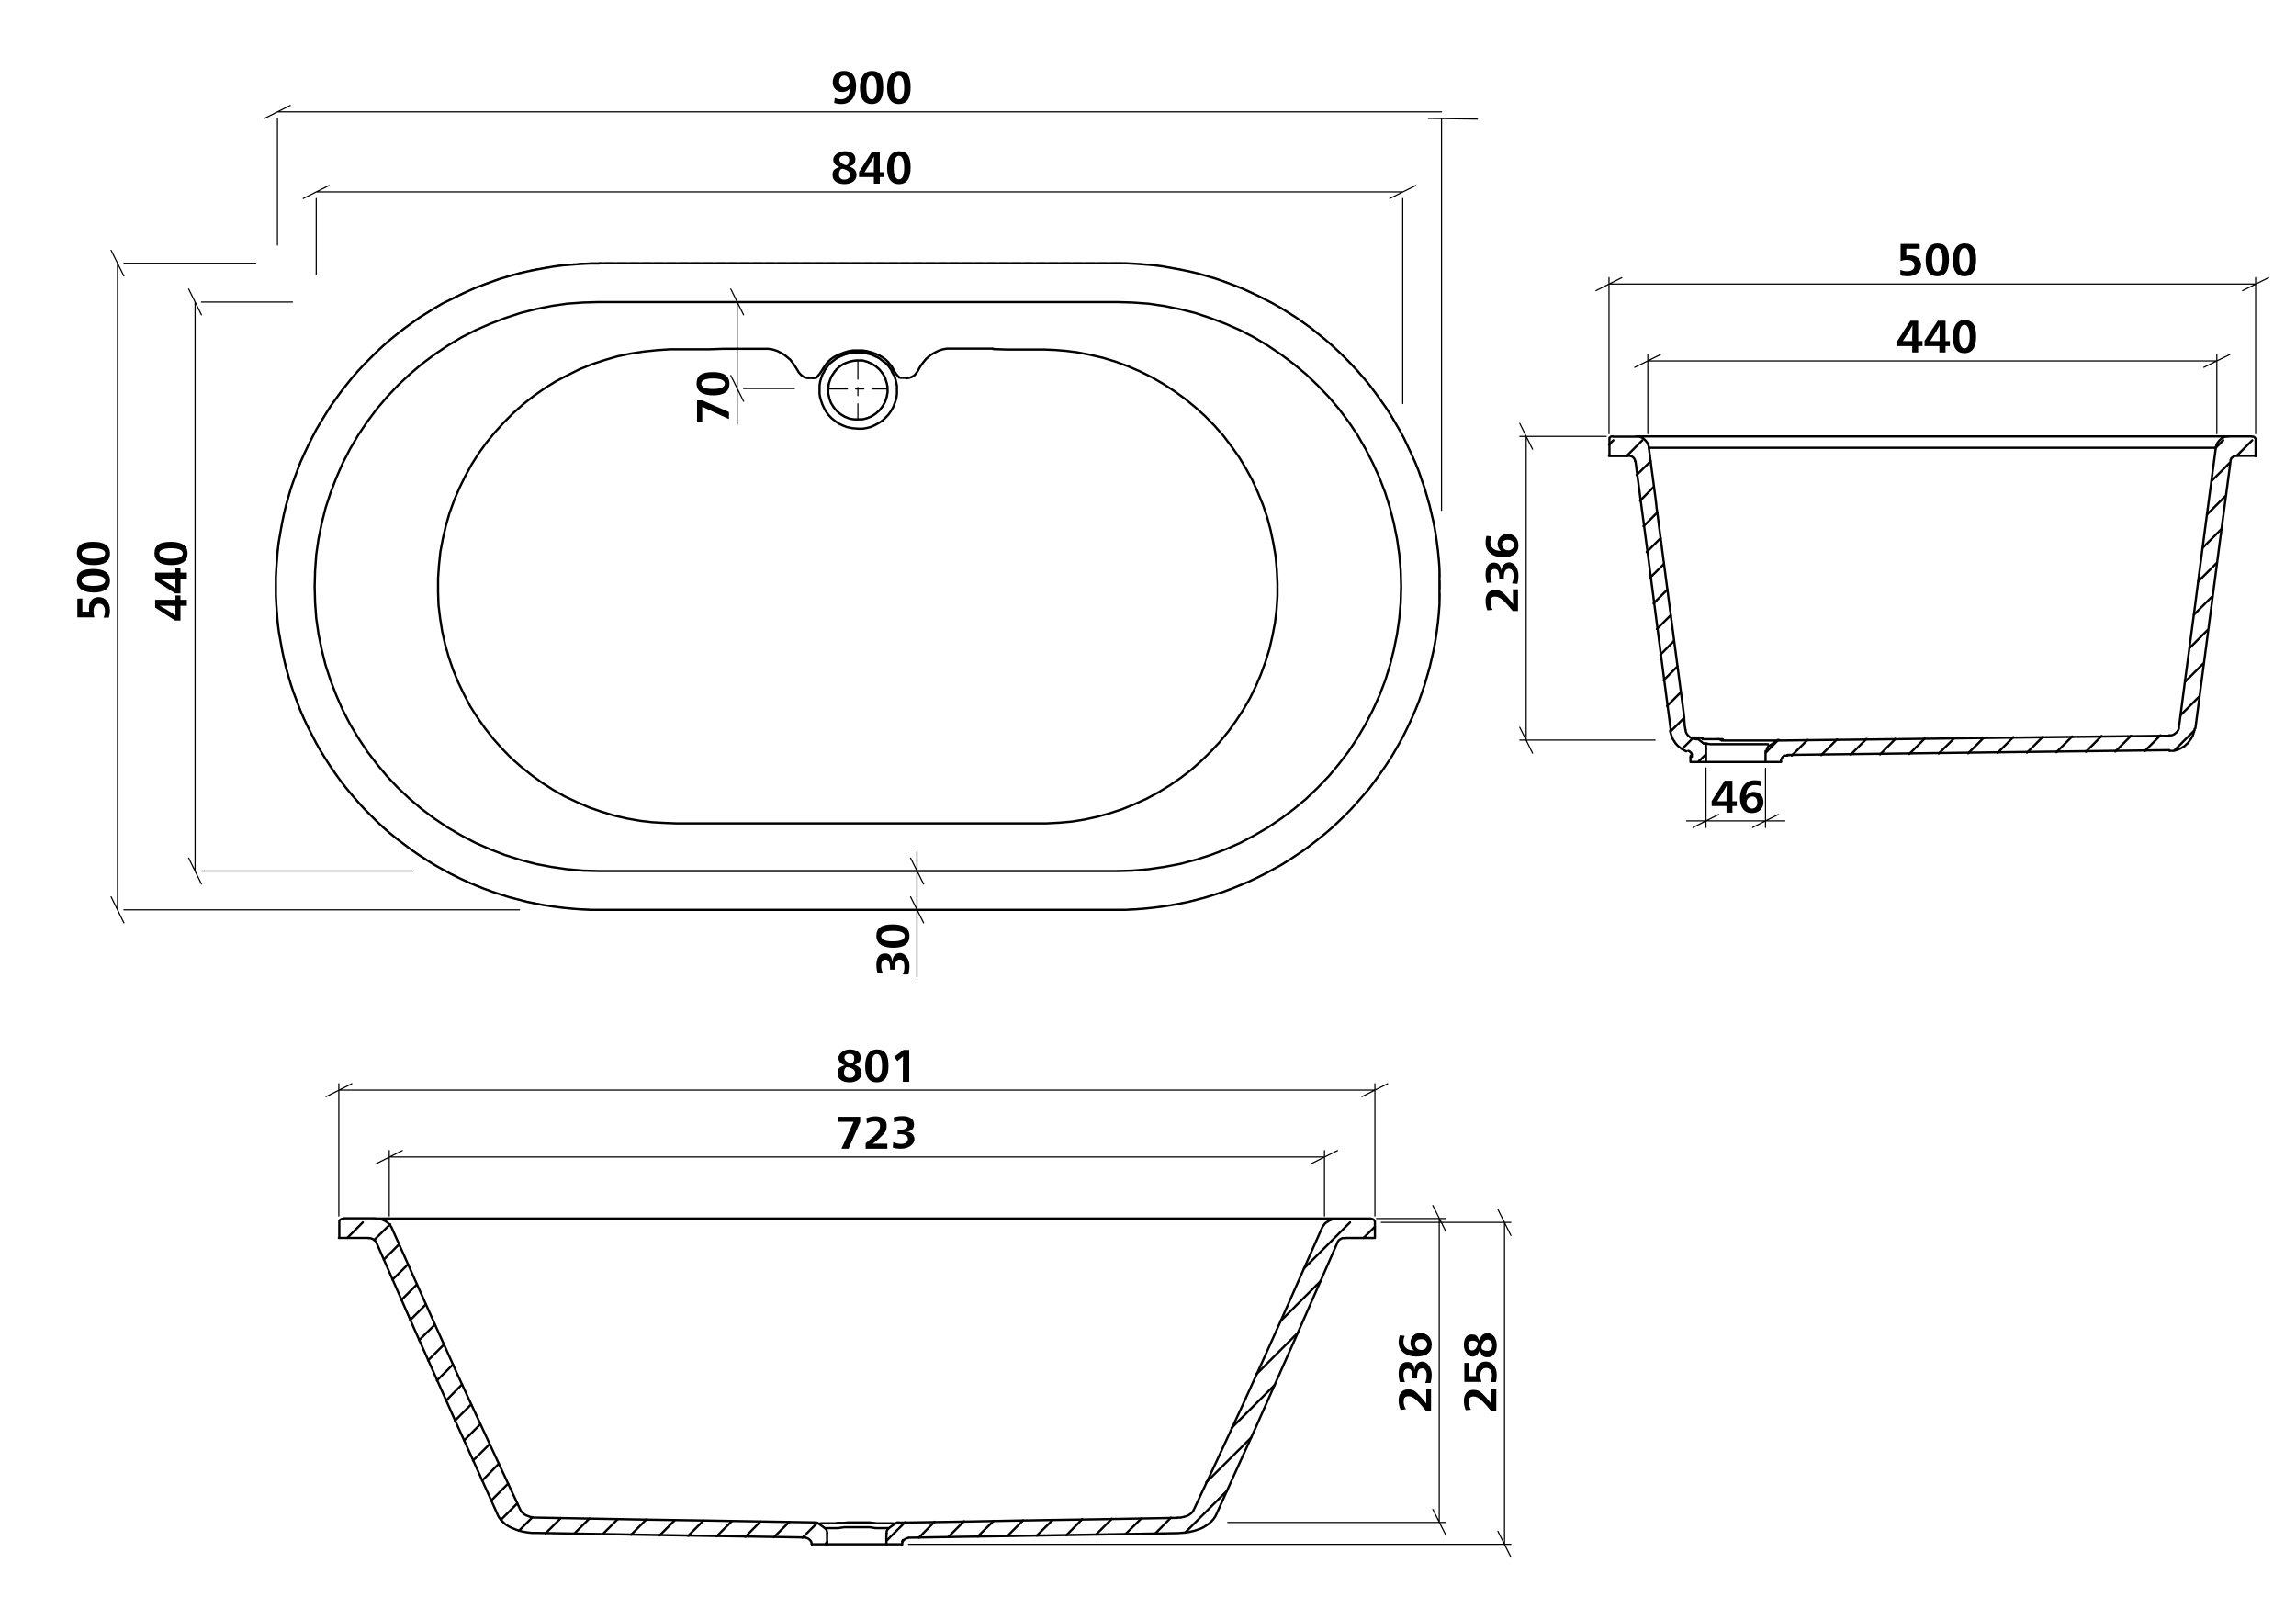 <svg enable-background="new 0 0 1006.3 704.9" viewBox="0 0 1006.3 704.9" xmlns="http://www.w3.org/2000/svg"><path d="m365.9 42.9c.8.4 1.8.6 2.7.6 2.6 0 3.8-1.8 3.9-4.7-.8 1-2 1.5-3.3 1.5-2.2.1-4.1-1.6-4.2-3.8 0-.2 0-.3 0-.5-.1-2.6 1.9-4.8 4.5-4.9h.6c3.4 0 5.1 2.4 5.1 6.8s-2.3 7.7-6.4 7.7c-1.1 0-2.2-.2-3.2-.5zm6.4-7c0-1.6-.9-2.8-2.3-2.8s-2.2 1.3-2.2 2.7.8 2.5 2.2 2.5c1.3 0 2.3-1 2.3-2.3z"/><path d="m387.1 38.3c0 4.5-1.4 7.3-5 7.3s-5.2-2.7-5.2-7.1 1.7-7.4 5.3-7.4 4.9 2.4 4.9 7.2zm-7.4-.1c0 3.6.9 5.3 2.4 5.3s2.2-1.7 2.2-5.1-.8-5.2-2.3-5.2-2.3 1.7-2.3 5z"/><path d="m399.1 38.3c0 4.5-1.5 7.3-5.1 7.3s-5.2-2.7-5.2-7.1 1.7-7.4 5.3-7.4 5 2.4 5 7.2zm-7.4-.1c0 3.6.8 5.3 2.3 5.3s2.3-1.7 2.3-5.1-.9-5.2-2.3-5.2-2.3 1.7-2.3 5z"/><path d="m375.4 76.7c0 2.5-2.3 4-5.3 4s-5.2-1.4-5.2-3.9 1-2.8 3-3.6c-2-.8-2.7-1.8-2.7-3.3s2-3.6 5-3.6 4.7 1.2 4.7 3.4-.8 2.5-2.6 3.3c2.2.8 3.1 1.9 3.1 3.7zm-7.7-.1c0 1.2.9 2.1 2.1 2.1h.3c1.4 0 2.5-.8 2.5-2s-.9-2-2.7-2.6-2.2 1.3-2.2 2.5zm4.5-6.6c0-1.2-.9-1.8-2.1-1.8s-2.2.6-2.2 1.7.9 1.8 2.4 2.4 1.9-1.3 1.9-2.3z"/><path d="m385.6 75.5h1.9v2.1h-1.9v2.9h-2.6v-2.9h-6.5v-2.2l5.7-8.9h3.4zm-2.6-2.4c0-1.2 0-3 .1-4.5l-2 3.4-2.2 3.5h4.1z"/><path d="m399.1 73.4c0 4.6-1.5 7.3-5.1 7.3s-5.2-2.7-5.2-7.1 1.7-7.3 5.3-7.3 5 2.4 5 7.1zm-7.4 0c0 3.5.8 5.2 2.3 5.2s2.3-1.7 2.3-5.1-.9-5.2-2.3-5.2-2.3 1.7-2.3 5.1z"/><path d="m76.9 262.9v-1.9h2.2v1.9h2.8v2.6h-2.8v6.5h-2.3l-8.8-5.7v-3.4zm-2.3 2.6h-4.6l3.5 2 3.4 2.2v-4.1z"/><path d="m76.9 251v-1.9h2.2v1.9h2.8v2.6h-2.8v6.5h-2.3l-8.8-5.7v-3.4zm-2.3 2.6h-4.6l3.5 2 3.4 2.2v-4.1z"/><path d="m74.9 237.5c4.5 0 7.3 1.5 7.3 5.1s-2.7 5.1-7.1 5.1-7.4-1.6-7.4-5.2 2.4-5 7.2-5zm-.1 7.4c3.5 0 5.3-.8 5.3-2.3s-1.8-2.3-5.1-2.3-5.2.8-5.2 2.3 1.7 2.3 5 2.3z"/><path d="m36.1 262.3v5.8h3c-.1-.5-.1-1.1-.1-1.6 0-2.9 1.6-4.8 4.3-4.8s4.9 2.2 4.9 5.8c0 1.1-.2 2.2-.5 3.2h-2.3c.4-.9.6-1.9.6-2.9 0-1.9-.9-3.2-2.5-3.2s-2.5 1.2-2.5 3.3c0 .9.1 1.8.4 2.7h-7.5v-8.2z"/><path d="m40.9 249.4c4.5 0 7.3 1.5 7.3 5.1s-2.7 5.2-7.1 5.2-7.4-1.7-7.4-5.3 2.4-5 7.2-5zm-.1 7.4c3.5 0 5.3-.8 5.3-2.3s-1.8-2.3-5.1-2.3-5.2.9-5.2 2.3 1.7 2.3 5 2.3z"/><path d="m40.9 237.5c4.5 0 7.3 1.5 7.3 5.1s-2.7 5.1-7.1 5.1-7.4-1.6-7.4-5.2 2.4-5 7.2-5zm-.1 7.4c3.5 0 5.3-.8 5.3-2.3s-1.8-2.3-5.1-2.3-5.2.8-5.2 2.3 1.7 2.3 5 2.3z"/><path d="m307.8 175.5 11.7 5.1v3.1l-11.7-5.4v6.8h-2.3v-9.6z"/><path d="m312.5 163.1c4.5 0 7.2 1.5 7.2 5.1s-2.7 5.1-7.1 5.1-7.3-1.6-7.3-5.2 2.4-5 7.2-5zm-.1 7.4c3.5 0 5.3-.8 5.3-2.3s-1.8-2.3-5.2-2.3-5.1.8-5.1 2.3 1.7 2.3 5 2.3z"/><path d="m392.2 425h-2.1v-.7c0-2.3-.6-3.7-2-3.7s-1.9 1.1-1.9 2.7c0 1.1.3 2.2.7 3.2l-2.2.2c-.4-1.2-.6-2.5-.6-3.8 0-3.1 1.4-5 3.7-5s2.9 1.3 3.2 3.3h.1c.2-2.1 1.5-3.5 3.4-3.5s4.1 2.4 4.1 5.8c0 1.2-.2 2.4-.5 3.6h-2.4c.5-1.1.7-2.2.7-3.4 0-1.8-.6-3.1-2.1-3.1s-2.1 1.4-2.1 3.8z"/><path d="m391.3 405.2c4.5 0 7.3 1.5 7.3 5.1s-2.7 5.1-7.1 5.1-7.4-1.6-7.4-5.2 2.4-5 7.2-5zm-.1 7.4c3.6 0 5.3-.8 5.3-2.3s-1.7-2.3-5.1-2.3-5.2.8-5.2 2.3 1.7 2.3 5 2.3z"/><path d="m840.7 149.5h1.9v2.2h-1.9v2.8h-2.6v-2.8h-6.5v-2.3l5.7-8.8h3.4zm-2.6-2.3c0-1.2.1-3 .1-4.6-.5 1-1.5 2.7-2 3.5l-2.2 3.4h4.1z"/><path d="m852.7 149.5h1.9v2.2h-1.9v2.8h-2.7v-2.8h-6.5v-2.3l5.8-8.8h3.4zm-2.6-2.3v-4.6c-.5 1-1.5 2.7-2 3.5l-2.1 3.4h4.1z"/><path d="m866.1 147.5c0 4.5-1.5 7.3-5.1 7.3s-5.1-2.7-5.1-7.1 1.6-7.4 5.2-7.4 5 2.4 5 7.2zm-7.4-.1c0 3.5.8 5.3 2.3 5.3s2.3-1.8 2.3-5.1-.8-5.2-2.3-5.2-2.3 1.7-2.3 5z"/><path d="m841.4 109h-5.9v3.1c.5-.2 1.1-.2 1.6-.2 2.9 0 4.9 1.7 4.9 4.4s-2.3 4.8-5.8 4.8c-1.1 0-2.2-.1-3.3-.4v-2.4c.9.4 1.9.6 2.9.6 2 0 3.3-.8 3.3-2.5s-1.3-2.5-3.4-2.5c-.9 0-1.8.2-2.7.5v-7.5h8.3z"/><path d="m854.2 113.8c0 4.6-1.5 7.3-5.1 7.3s-5.1-2.7-5.1-7.1 1.6-7.3 5.2-7.3 5 2.4 5 7.1zm-7.4 0c0 3.5.8 5.2 2.3 5.2s2.3-1.7 2.3-5.1-.8-5.2-2.3-5.2-2.3 1.7-2.3 5.1z"/><path d="m866.1 113.8c0 4.6-1.5 7.3-5.1 7.3s-5.1-2.7-5.1-7.1 1.6-7.3 5.2-7.3 5 2.4 5 7.1zm-7.4 0c0 3.5.8 5.2 2.3 5.2s2.3-1.7 2.3-5.1-.8-5.2-2.3-5.2-2.3 1.7-2.3 5.1z"/><path d="m651.9 267.5c-.5-1.3-.8-2.7-.8-4.1 0-2.6 1.3-4.8 4-4.8s3.4.8 5.8 3.4c.8.9 1.6 1.8 2.2 2.8h.1c-.1-1.3-.1-2.9-.1-4.2v-2.3h2.2v9.5h-2.3c-3.7-4.5-5.6-6.3-7.6-6.3s-2.1 1.1-2.1 2.5c0 1.2.3 2.3.9 3.3z"/><path d="m659.2 253.8h-2.1v-.7c0-2.4-.6-3.7-2-3.7s-1.9 1.1-1.9 2.7c0 1.1.2 2.2.7 3.2l-2.2.2c-.4-1.2-.6-2.5-.6-3.8 0-3.2 1.4-5.1 3.6-5.1s3 1.4 3.3 3.4c.3-2.1 1.6-3.5 3.5-3.5s4 2.3 4 5.7c0 1.3-.1 2.5-.5 3.7l-2.3-.2c.5-1 .7-2.2.7-3.3 0-1.8-.6-3.1-2.1-3.1s-2.2 1.4-2.2 3.8c0 .2 0 .5.1.7z"/><path d="m653.7 235.1c-.3.8-.5 1.7-.5 2.6 0 2.3 1.7 3.7 4.6 3.8-1.8-1.6-1.9-4.3-.3-6.1.8-.9 2-1.4 3.2-1.4 2.8 0 4.8 1.9 4.8 5.1s-2.3 5.2-6.7 5.2-7.7-2.4-7.7-6.4c0-1 .1-2 .4-3zm7.1 6.1c1.4.2 2.6-.8 2.8-2.2v-.1c0-1.5-1.2-2.3-2.7-2.3s-2.6.6-2.6 2.2c.1 1.3 1.2 2.4 2.5 2.4z"/><path d="m759.3 351.2h1.9v2.1h-1.9v2.9h-2.6v-2.9h-6.5v-2.2l5.7-8.9h3.4zm-2.6-2.4c0-1.2.1-3 .1-4.5-.5 1-1.5 2.6-2 3.4l-2.2 3.5h4.1z"/><path d="m771.7 344.6c-.8-.4-1.7-.5-2.6-.5-2.3 0-3.7 1.6-3.8 4.6h.1c.7-1 1.9-1.6 3.2-1.6 2.7 0 4.3 1.8 4.3 4.5s-1.9 4.8-5.1 4.8-5.2-2.4-5.2-6.7 2.4-7.7 6.4-7.7c1 0 2 .1 3 .4zm-6.2 7.1c-.1 1.4.9 2.6 2.3 2.7h.1c1.3 0 2.3-1 2.3-2.3 0-.1 0-.2 0-.3 0-1.5-.6-2.7-2.2-2.7-1.4.1-2.5 1.2-2.5 2.6z"/><path d="m377 491.8-5.1 11.7h-3.1l5.3-11.8h-6.7v-2.2h9.6z"/><path d="m379.7 490.1c1.3-.5 2.7-.8 4.1-.8 2.6 0 4.8 1.3 4.8 4s-.8 3.3-3.4 5.8c-.9.8-1.8 1.6-2.8 2.2h6.5v2.2h-9.5v-2.4c4.5-3.6 6.3-5.5 6.3-7.5s-1.1-2.1-2.5-2.1c-1.1 0-2.2.3-3.2.9z"/><path d="m393.4 497.3v-2.1h.7c2.4 0 3.7-.6 3.7-2s-1.1-1.9-2.7-1.9c-1.1 0-2.2.2-3.2.7l-.2-2.2c1.2-.4 2.5-.6 3.8-.6 3.2 0 5.1 1.3 5.1 3.6s-1.3 3-3.3 3.2c2.1.2 3.5 1.5 3.5 3.4s-2.4 4.1-5.8 4.1c-1.3 0-2.5-.1-3.7-.5l.2-2.4c1.1.5 2.2.8 3.4.8 1.7 0 3-.7 3-2.2s-1.4-2.1-3.8-2.1z"/><path d="m377.6 470.4c0 2.5-2.3 4-5.3 4s-5.2-1.4-5.2-3.9 1-2.8 3.1-3.6c-2.1-.8-2.7-1.8-2.7-3.3s2-3.6 4.9-3.6 4.8 1.2 4.8 3.4-.8 2.5-2.6 3.3c2.1.8 3 1.9 3 3.7zm-7.7 0c0 1.3 1 2 2.5 2s2.4-.7 2.4-2-.8-2-2.7-2.6-2.2 1.4-2.2 2.6zm4.5-6.7c0-1.2-.8-1.8-2.1-1.8s-2.2.6-2.2 1.7 1 1.9 2.5 2.4 1.8-1.3 1.8-2.3z"/><path d="m389.4 467.2c0 4.5-1.5 7.2-5.1 7.2s-5.1-2.7-5.1-7.1 1.6-7.3 5.2-7.3 5 2.4 5 7.2zm-7.4-.1c0 3.5.8 5.3 2.3 5.3s2.3-1.8 2.3-5.2-.8-5.2-2.3-5.2-2.3 1.7-2.3 5.1z"/><path d="m398.5 474.2h-2.8v-7.3c0-1.2 0-3.1.1-3.8h-.1l-1.7 1.4-.7.6-1.4-1.9 4.1-3h2.5z"/><path d="m613.9 618c-.6-1.3-.9-2.7-.9-4.2 0-2.6 1.3-4.8 4.1-4.8s3.3.9 5.7 3.4c.8.9 1.6 1.8 2.3 2.8v-6.5h2.1v9.6h-2.3c-3.6-4.5-5.5-6.3-7.5-6.3s-2.2 1.1-2.2 2.5c0 1.1.4 2.3 1 3.2z"/><path d="m621.1 604.2h-2.1c0-.2.1-.4.1-.6 0-2.4-.7-3.7-2-3.7s-2 1-2 2.6c0 1.1.3 2.3.7 3.3h-2.2c-.4-1.2-.6-2.5-.6-3.8 0-3.1 1.4-5 3.7-5s3 1.3 3.2 3.3h.1c.2-2.1 1.5-3.5 3.4-3.5s4.1 2.4 4.1 5.8c0 1.2-.2 2.4-.5 3.6h-2.4c.5-1.1.7-2.2.7-3.4 0-1.7-.6-3-2.1-3s-2.1 1.3-2.1 3.7z"/><path d="m615.7 585.5c-.4.8-.6 1.7-.6 2.6 0 2.4 1.7 3.8 4.6 3.8-1-.8-1.5-2-1.5-3.3-.1-2.3 1.6-4.2 3.9-4.3h.6c2.7 0 4.8 2.1 4.8 4.8v.3c0 3.5-2.4 5.2-6.8 5.2s-7.7-2.4-7.7-6.3c0-1 .2-2 .5-3zm7.1 6.2c1.4.1 2.6-.9 2.7-2.3v-.1c0-1.3-1-2.3-2.3-2.3-.1 0-.2 0-.3 0-1.5 0-2.7.6-2.7 2.2.1 1.4 1.2 2.5 2.6 2.5z"/><path d="m642.4 618.1c-.5-1.3-.8-2.7-.8-4.1 0-2.6 1.3-4.8 4-4.8s3.4.8 5.8 3.4c.8.9 1.6 1.8 2.2 2.8h.1c-.1-1.3-.1-2.9-.1-4.2v-2.3h2.2v9.5h-2.3c-3.7-4.5-5.6-6.3-7.6-6.3s-2.1 1.1-2.1 2.5c0 1.2.3 2.3.9 3.3z"/><path d="m643.9 597.4v5.8h3.1c-.1-.5-.2-1-.2-1.5 0-2.9 1.7-4.9 4.4-4.9s4.8 2.3 4.8 5.8c0 1.1-.1 2.2-.4 3.2h-2.4c.5-.9.7-2 .7-3 0-1.9-.9-3.2-2.5-3.2s-2.6 1.2-2.6 3.3c0 1 .2 1.9.5 2.8h-7.5v-8.3z"/><path d="m652 584.4c2.5 0 4 2.3 4 5.3s-1.4 5.2-3.9 5.2-2.8-1-3.6-3c-.8 2-1.8 2.7-3.3 2.7s-3.6-2-3.6-5 1.2-4.7 3.4-4.7 2.5.8 3.3 2.6c.8-2.2 1.9-3.1 3.7-3.1zm-6.7 3.2c-1.2 0-1.8.9-1.8 2.1s.6 2.2 1.7 2.2 1.9-.9 2.4-2.4-1.3-1.9-2.3-1.9zm6.7 4.5c1.3 0 2-1 2-2.4s-.7-2.5-2-2.5-2 .9-2.6 2.7 1.4 2.2 2.6 2.2z"/><g fill="none" stroke="#000" stroke-linecap="round" stroke-linejoin="round"><path d="m376 157.8v26.1" stroke-dasharray="86.4 3.6 3.6 3.6" stroke-dashoffset="78" stroke-width=".51"/><path d="m779.4 357-11.3 5.7m-26.1 0 11.3-5.7m20.5 2.8h8.5m-34.6 0h26.1m-26.1 0h-8.5m34.6-23v25.9m-26.1-26.1v26.1m-138.6-275.7 11.4-5.7m-476.3 0-11.3 5.7m5.7-2.9h476.2m0 92.8v-89.9m-476.2 33.5v-33.5m487.5-35.1 21.4.3m-520.3-6-11.3 5.7m5.7-2.9h510.2m0 174.7v-171.8m-510.2 55.5v-55.5" stroke-width=".51"/><path d="m399.1 376.1 5.7 11.4m0 17-5.7-11.4m2.8-11.3v-8.5m0 25.5v-17m0 17v29.5m-76-290.3-5.6-11.3m0 37.9 5.6 11.3m-2.8-5.6v-37.9m0 37.9v15.8m25.1-15.8h-22.3" stroke-width=".51"/><path d="m48.7 393.1 5.6 11.4m0-283.5-5.6-11.3m2.8 5.7v283.4m176.2 0h-173.4m57.8-283.4h-57.8m28.4 260.7 5.6 11.4m0-249.5-5.6-11.3m2.8 5.7v249.4m95.4 0h-92.6m39.9-249.4h-39.9" stroke-width=".51"/><path d="m363 170.5h26" stroke-dasharray="86.4 3.6 3.6 3.6" stroke-dashoffset="78" stroke-width=".51"/><path d="m388.5 672.1v4.8m-26-4.8v4.8" stroke-width=".99"/><path d="m362.6 675.8-1 1.1m-3.4-9.4-6.5 6.5m-5.8-6.9-6.7 6.7m-5.9-6.9-6.6 6.7m-5.9-6.9-6.7 6.7m-5.8-6.9-6.7 6.7m-5.8-6.9-6.7 6.7m-5.8-7-6.7 6.7m-5.8-6.9-6.7 6.7m-5.8-6.9-6.7 6.7m-5.8-6.9-6.7 6.7m-5.7-7.1-5.9 5.9m-.8-11.9-7.2 7.2m3.2-15.9-7.4 7.4m3.3-16.1-7.3 7.4m3.3-16-7.3 7.2m3.2-15.9-7.1 7.1m3.1-15.8-7.1 7.1m3.1-15.9-7 7.1m3-15.8-7 7m3.1-15.8-7 7m3-15.7-6.9 6.8m2.9-15.6-6.8 6.8m2.9-15.6-6.8 6.8m2.9-15.6-6.8 6.7m2.9-15.5-6.7 6.7m2.8-15.5-7 6.9m-5-7.7-6.8 6.8m385.6 110.8-18.4 18.4m29-41.7-19.7 19.6m-15.5 15.5-6.9 7m52.4-65.2-18.9 18.9m-39.5 39.6-7 6.9m75.6-88.3-18.3 18.3m-63.3 63.3-6.9 6.9m122.2-134.9-5 4.9m-18.7 18.8-17.7 17.7m-86.9 86.8-6.9 7m124.3-137.1-20.2 20.2m-110.1 110.2-7 6.9m-6-6.7-6.9 6.9m-6-6.7-7 6.9m-6-6.7-6.9 6.9m-6-6.7-6.9 7m-6-6.8-8.2 8.2m-32.7 1.5h39.5m566.4-356.7-8.6 8.6m10.6-23.3-7.9 7.9m-8.9 8.9-6.9 6.9m25.6-38.3-7.9 7.9m-23.7 23.7-6.9 6.9m40.4-53.2-7.9 7.9m-38.5 38.5-6.9 6.9m55.2-67.9-7.9 7.9m-53.3 53.3-6.9 6.9m70.1-82.8-7.9 7.9m-68.2 68.2-6.9 6.9m84.9-97.7-7.9 7.9m-83 83-6.9 6.9m99.7-112.4-7.9 7.9m-97.8 97.8-6.9 6.9m124.5-137.2-6.8 6.8m-3.1 3.1-7.9 7.9m-112.7 112.7-6.9 6.8m124.7-137.3-3.2 3.2m-127.5 127.4-6.9 6.9m-6-6.7-6.8 6.9m-6-6.8-6.9 6.9m-6-6.7-6.9 6.9m-6-6.7-6.9 6.9m-6-6.8-5.5 5.6m-26.1.6-3.5 3.4m-1.8-10.9-5.2 5.2m1-13.7-6.1 6.1m4.6-17.3-6.1 6.1m4.6-17.4-6.1 6.1m4.6-17.3-6 6.1m4.5-17.3-6 6m4.6-17.3-6.1 6.1m4.6-17.3-6.1 6m4.6-17.3-6.1 6.1m4.6-17.3-6 6m4.5-17.3-6 6.1m4.6-17.3-6.1 6m2.5-15.2-6.8 6.8m-5.9-6.8-1.9 1.9m68.6 134.3v4.8m-26.1-6v6m-6.8-2.1v2.1m39.7 0h-39.7" stroke-width=".99"/><path d="m596.9 480.7 11.3-5.7m-454 0-11.3 5.7m5.6-2.9h454.1m0 55.2v-58m-454.1 58v-58m426.3 35 11.4-5.7m-409.9 0-11.3 5.7m5.6-2.9h409.9m0 25.9v-28.7m-409.9 28.7v-28.7m812.3-376.9 11.4-5.7m-283.5 0-11.3 5.7m5.7-2.9h283.4m0 65.6v-68.4m-283.4 68.4v-68.4m260.7 39.3 11.4-5.6m-249.5 0-11.3 5.6m5.7-2.8h249.4m0 31.9v-34.7m-249.4 34.7v-34.7" stroke-width=".51"/><path d="m662.2 541.5-5.7-11.4m0 141.1 5.7 11.3m-2.8-5.6v-141.1m-54 0h56.8m-264 141.1h264m-28.5-137.1-5.7-11.4m0 133.2 5.7 11.3m-2.9-5.6v-133.2m-27.5 0h30.4m-95.6 133.2h95.6m38-470.4-5.6-11.3m0 133.2 5.6 11.3m-2.8-5.7v-133.1m35.1 0h-37.9m59.3 133.1h-59.3" stroke-width=".51"/><path d="m391.8 164.5-.2-.3-.3-.6-.4-.6v-.3m-27.3-3.3-.4.5-.8 1.1-.7.9-.4.8m4.9-5.3-1.3 1-1.3 1m22.3-2-1-.6-1.7-.8-1.7-.7-1.8-.4-1.8-.3h-3.9l-1.9.3-1.8.5-2.6 1.1-1.6.9m22.3 2-1.3-1-1.3-1m5 5.3v-.2l-1-1.5-.7-.9-.6-.7m-28.2 5.1-.4 1.3-.4 1.3-.3 1.8v3.7l.2 1.4.4 1.4.6 1.8.8 1.7.9 1.6 1.2 1.6 1.3 1.3 1.5 1.2 1.6 1.1 1.7.8 1.8.7 2.5.5 2.5.2h1.9l1.8-.3 1.9-.5 1.7-.8 1.7-.9 1.6-1.1 1.4-1.3 1.3-1.4 1.1-1.6.9-1.6.7-1.8.6-1.8.3-1.9v-3.9l-.5-2.3-.7-2.2m5.5 1.1h-1.4m0 0h-1.2l-.8-.3m-38.1.4h-1.1m0 0h-1l-.9-.2-.8-.4-.8-.6-.7-.7-.6-.7-.2-.4m0 0-.8-1.3-.8-1.3-.9-1.2-.9-1.2m0 0-1.2-1-1.2-1-1.6-1-1.8-.9-1.9-.6-1.9-.3h-1.8m0 0h-18.4m85.6 9.8-.6.8-.6.8-.8.6-.8.4-.9.3-1 .2h-.3m8.4-8.1-1 1.2-.9 1.2-.8 1.3-.7 1.3m14.8-9.9h-1.9l-1.8.3-1.9.6-1.8.9-1.7 1-1.2 1-1.1 1m29.7-4.8h-18.3m-100.4.1-5.7.2h-17.2l-5.8.4-5.8.6-5.8.9-5.7 1.2-5.5 1.6-5.5 1.8-5.5 2.2-5.2 2.6-5.2 2.7-5 3.1-4.7 3.3-4.6 3.6-4.4 3.9-4.1 4.1-4 4.4-3.7 4.5-3.4 4.7-3.1 4.9-2.8 5.1-2.6 5.3-2.3 5.4-2 5.5-1.6 5.6-1.3 5.6-1.1 5.8-.6 5.8-.4 5.8v5.9l.2 5.8.7 5.8.9 5.7 1.3 5.8 1.6 5.6 1.9 5.5 2.2 5.4 2.5 5.2 2.7 5.2 3.1 4.9 3.4 4.8 3.6 4.6 3.8 4.3 4.1 4.2 4.4 3.9 4.5 3.6 4.7 3.4 5 3.2 5 2.8 5.3 2.5 5.3 2.3 5.5 1.9 5.6 1.7 5.7 1.3 5.7 1 5.3.6 5.2.3 5.3.2h162.2l5.6-.3 5.6-.5 5.5-.9 5.5-1.2 5.4-1.5 5.5-1.8 5.4-2.2 5.3-2.4 5.2-2.8 4.9-3 4.8-3.3 4.6-3.5 4.4-3.9 4.2-4.1 4-4.3 3.7-4.5 3.4-4.7 3.2-4.9 2.9-5 2.6-5.3 2.3-5.4 2-5.5 1.7-5.5 1.3-5.7 1.1-5.7.7-5.8.4-5.9v-5.8l-.3-5.8-.5-5.8-1-5.8-1.2-5.7-1.5-5.7-1.9-5.5-2.2-5.4-2.4-5.3-2.8-5.1-3-5-3.4-4.8-3.5-4.6-3.9-4.4-4-4.1-4.3-3.9-4.5-3.7-4.7-3.4-4.9-3.2-5-2.9-5.2-2.6-5.4-2.3-5.4-2-5.6-1.7-5.6-1.3-5.7-1.1-4.8-.6-4.8-.4-4.8-.2h-16.4l-5.9-.2m-74.1 10-.2.3-.4.6-.3.6v.3m31.5-2.3 1.1 1.6 1.2 1.4m-36.1 0h-.1l-.9.2h-1m2-.4 1.2-1.4 1.1-1.6m0 0 .5-.9.7-1 .8-1.1.5-.6m0 0 1.3-1.2 1.4-1m0 0 1.7-.9 2.8-1.1 2-.6 2-.3h4l1.9.3 2 .5 1.9.7 1.8.8 1 .6m0 0 1.4 1 1.3 1.2m0 0 .6.8.8.9 1.1 1.9m-3.7 3.7-.2-.4-.2-.5-.3-.5m-22.7 0-.3.5-.2.5-.2.4m23.4-1.4-.5-.8-.7-.9-.7-.9m-18.9 0-.7.8-.6.9-.6.9m-.7 1.4-.7 2-.3 2.2v2.2l.5 2.2.7 2 1.2 1.9 1.4 1.7 1.7 1.4 1.8 1.1 2.1.8 1.8.3h3.8l2-.5 2-.8 1.8-1.2 1.6-1.4 1.4-1.8 1.1-1.9.7-2.1.4-2.1v-2.3l-.4-1.9-.6-1.9m-2.6-4-1.5-1.3-1.7-1.1-2-.9-2.1-.6h-2.1l-2.2.2-2 .5-2 .8-1.7 1.1-1.6 1.4m-103.9-46.5h-4l-4 .2-3.9.3-4 .3-3.9.5-4 .7-3.9.7-3.9.8-3.8.9-3.9 1.1-3.8 1.1-3.7 1.3-3.8 1.4-3.7 1.4-3.6 1.6-3.6 1.7-3.6 1.8-3.5 1.7-3.4 2-3.4 2.1-3.4 2.1-3.2 2.3-3.2 2.3-3.2 2.5-3.1 2.5-3 2.6-2.9 2.7-2.8 2.8-2.8 2.8-2.7 2.9-2.6 3-2.5 3.1-2.5 3.2-2.3 3.2-2.3 3.2-2.1 3.4-2.1 3.4-2 3.4-1.8 3.5-1.8 3.6-1.7 3.6-1.6 3.6-1.4 3.7-1.4 3.8-1.3 3.7-1.1 3.8-1.1 3.9-.9 3.8-.8 3.9-.7 3.9-.7 4-.5 3.9-.3 4-.3 3.9-.2 4v8l.2 3.9.3 4 .3 4 .5 3.9.7 3.9.7 3.9.8 3.9.9 3.9 1.1 3.8 1.1 3.8 1.3 3.8 1.4 3.7 1.4 3.7 1.6 3.7 1.7 3.6 1.8 3.5 1.8 3.5 2 3.5 2.1 3.4 2.1 3.3 2.3 3.3 2.3 3.2 2.5 3.2 2.5 3 2.6 3 2.7 3 2.8 2.8 2.8 2.8 2.9 2.7 3 2.6 3.1 2.5 3.2 2.4 3.2 2.4 3.2 2.2 3.4 2.2 3.4 2.1 3.4 1.9 3.5 1.9 3.6 1.8 3.6 1.7 3.6 1.5 3.7 1.5 3.8 1.4 3.7 1.2 3.8 1.2 3.9 1 3.8 1 3.9.8 3.9.7 4 .6 3.9.5 4 .4 3.9.3 4 .2h4m0 0h226.8m0 0h3.9l4-.2 4-.3 3.9-.4 4-.5 3.9-.6 3.9-.7 3.9-.8 3.9-1 3.8-1 3.8-1.2 3.8-1.2 3.7-1.4 3.7-1.5 3.6-1.5 3.6-1.7 3.6-1.8 3.5-1.9 3.5-1.9 3.4-2.1 3.3-2.2 3.3-2.2 3.2-2.4 3.1-2.4 3.1-2.5 3-2.6 2.9-2.7 2.9-2.8 2.7-2.8 2.7-3 2.6-3 2.6-3 2.4-3.2 2.3-3.2 2.3-3.3 2.2-3.3 2-3.4 2-3.5 1.9-3.5 1.7-3.5 1.7-3.6 1.6-3.7 1.5-3.7 1.3-3.7 1.3-3.8 1.1-3.8 1.1-3.8.9-3.9.9-3.9.7-3.9.6-3.9.5-3.9.4-4 .3-4v-15.9l-.3-3.9-.4-4-.5-3.9-.6-4-.7-3.9-.9-3.9-.9-3.8-1.1-3.9-1.1-3.8-1.3-3.7-1.3-3.8-1.5-3.7-1.6-3.6-1.7-3.6-1.7-3.6-1.9-3.5-2-3.4-2-3.4-2.2-3.4-2.3-3.2-2.3-3.2-2.4-3.2-2.6-3.1-2.6-3-2.7-2.9-2.7-2.8-2.9-2.8-2.9-2.7-3-2.6-3.1-2.5-3.1-2.5-3.2-2.3-3.3-2.3-3.3-2.1-3.4-2.1-3.5-2-3.5-1.8-3.6-1.8-3.6-1.7-3.6-1.6-3.7-1.4-3.7-1.4-3.8-1.3-3.8-1.1-3.8-1.1-3.9-.9-3.9-.8-3.9-.7-3.9-.7-4-.5-3.9-.3-4-.3-4-.2h-3.9m0 0h-226.8m0 17-7 .2-7 .5-6.9 1-6.9 1.4-6.7 1.7-6.7 2.2-6.5 2.5-6.4 2.8-6.3 3.2-6 3.6-5.8 3.9-5.6 4.2-5.3 4.5-5.1 4.8-4.8 5.1-4.5 5.3-4.2 5.6-3.9 5.8-3.6 6.1-3.2 6.2-2.8 6.4-2.5 6.5-2.2 6.7-1.7 6.7-1.4 6.9-1 6.9-.5 7-.2 7 .2 7 .5 6.9 1 7 1.4 6.8 1.7 6.8 2.2 6.7 2.5 6.5 2.8 6.4 3.2 6.2 3.6 6 3.9 5.9 4.2 5.5 4.5 5.4 4.8 5.1 5.1 4.8 5.3 4.5 5.6 4.2 5.8 3.9 6 3.5 6.3 3.3 6.4 2.8 6.5 2.5 6.7 2.1 6.7 1.8 6.9 1.3 6.9 1 7 .6 7 .2m226.8-249.4h-226.8m226.8 249.4 6.9-.2 7-.6 6.9-1 6.9-1.3 6.8-1.8 6.6-2.1 6.6-2.5 6.4-2.8 6.2-3.3 6-3.5 5.8-3.9 5.6-4.2 5.4-4.5 5-4.8 4.9-5.1 4.5-5.4 4.2-5.5 3.9-5.9 3.5-6 3.2-6.2 2.9-6.4 2.5-6.5 2.1-6.7 1.7-6.8 1.4-6.8 1-7 .6-6.9.2-7-.2-7-.6-7-1-6.9-1.4-6.9-1.7-6.7-2.1-6.7-2.5-6.5-2.9-6.4-3.2-6.2-3.5-6.1-3.9-5.8-4.2-5.6-4.5-5.3-4.9-5.1-5-4.8-5.4-4.5-5.6-4.2-5.8-3.9-6-3.6-6.2-3.2-6.4-2.8-6.6-2.5-6.6-2.2-6.8-1.7-6.9-1.4-6.9-1-7-.5-6.9-.2m-226.8 249.4h226.8" stroke-width=".99"/><path d="m489.4 398.8 4-.1 3.9-.2 4-.2 3.9-.4 4-.5 3.9-.6 3.9-.8 3.9-.8 3.9-.9 3.8-1.1 3.8-1.1 3.8-1.3 3.7-1.4 3.7-1.4 3.7-1.6 3.6-1.7 3.5-1.8 3.5-1.8 3.5-2 3.4-2.1 3.3-2.1 3.3-2.3 3.2-2.3 3.1-2.5 3.1-2.5 3-2.6 2.9-2.7 2.9-2.8 2.8-2.8 2.7-2.9 2.6-3 2.5-3.1 2.4-3.1 2.4-3.3 2.2-3.2 2.2-3.4 2.1-3.4 1.9-3.4 1.9-3.5 1.8-3.6 1.6-3.6 1.6-3.6 1.5-3.7 1.4-3.8 1.2-3.7 1.2-3.8 1-3.9 1-3.8.8-3.9.7-3.9.6-4 .5-3.9.4-4 .3-3.9.2-4v-4-4l-.2-3.9-.3-4-.4-3.9-.5-4-.6-3.9-.7-3.9-.8-3.9-1-3.9-1-3.8-1.2-3.8-1.2-3.8-1.4-3.7-1.5-3.7-1.6-3.7-1.6-3.6-1.8-3.5-1.9-3.5-1.9-3.5-2.1-3.4-2.2-3.3-2.2-3.3-2.4-3.2-2.4-3.1-2.5-3.1-2.6-3-2.7-2.9-2.8-2.9-2.9-2.8-2.9-2.7-3-2.6-3.1-2.5-3.1-2.4-3.2-2.4-3.3-2.2-3.3-2.2-3.4-2.1-3.5-1.9-3.5-1.9-3.5-1.8-3.6-1.6-3.7-1.6-3.7-1.5-3.7-1.4-3.8-1.2-3.8-1.2-3.8-1-3.9-1-3.9-.8-3.9-.7-3.9-.6-4-.5-3.9-.4-4-.3-3.9-.2h-4" stroke-dasharray="3.6 1.8" stroke-width=".51"/><path d="m489.4 115.3h-226.8" stroke-dasharray="3.6 1.8" stroke-dashoffset="1" stroke-width=".51"/><path d="m262.6 398.8h226.8" stroke-dasharray="3.6 1.8" stroke-dashoffset="1" stroke-width=".51"/><path d="m262.6 115.3h-4l-3.9.2-4 .3-4 .4-3.9.5-3.9.6-3.9.7-3.9.8-3.9 1-3.8 1-3.8 1.2-3.8 1.2-3.7 1.4-3.7 1.5-3.7 1.6-3.6 1.6-3.5 1.8-3.6 1.9-3.4 1.9-3.4 2.1-3.3 2.2-3.3 2.2-3.2 2.4-3.2 2.4-3 2.5-3 2.6-3 2.7-2.8 2.8-2.8 2.9-2.7 2.9-2.6 3-2.5 3.1-2.4 3.1-2.4 3.2-2.2 3.3-2.2 3.3-2.1 3.4-1.9 3.5-1.9 3.5-1.8 3.5-1.7 3.6-1.5 3.7-1.5 3.7-1.4 3.7-1.2 3.8-1.2 3.8-1 3.8-1 3.9-.8 3.9-.7 3.9-.6 3.9-.5 4-.4 3.9-.3 4-.2 3.9v4 4l.2 4 .3 3.9.4 4 .5 3.9.6 4 .7 3.9.8 3.9 1 3.8 1 3.9 1.2 3.8 1.2 3.7 1.4 3.8 1.5 3.7 1.5 3.6 1.7 3.6 1.8 3.6 1.9 3.5 1.9 3.4 2.1 3.4 2.2 3.4 2.2 3.2 2.4 3.3 2.4 3.1 2.5 3.1 2.6 3 2.7 2.9 2.8 2.8 2.8 2.8 3 2.7 3 2.6 3 2.5 3.2 2.5 3.2 2.3 3.3 2.3 3.3 2.1 3.4 2.1 3.4 2 3.6 1.8 3.5 1.8 3.6 1.7 3.7 1.6 3.7 1.4 3.7 1.4 3.8 1.3 3.8 1.1 3.8 1.1 3.9.9 3.9.8 3.9.8 3.9.6 3.9.5 4 .4 4 .2 3.9.2 4 .1" stroke-dasharray="3.6 1.8" stroke-width=".51"/><path d="m376 183.9-1.9-.1-1.8-.4-1.7-.7-1.5-.8-1.4-.9-1.1-1.1-1.3-1.5-.9-1.7-.8-1.7-.4-1.8-.2-1.9v-1.9l.4-1.8.6-1.8.8-1.7 1.1-1.6 1.1-1.1 1.3-1.1 1.6-1 1.9-.8 2.1-.5 2.1-.2 2.1.2 2.1.5 1.8.8 1.7 1 1.2 1.1 1.1 1.1 1.1 1.6.9 1.7.6 1.8.4 1.8v1.9l-.2 1.9-.4 1.8-.8 1.7-1 1.7-1.2 1.5-1.4 1.3-1.7 1-1.9.9-2.2.6z" stroke-dasharray="3.6 1.8" stroke-dashoffset="1" stroke-width=".51"/><path d="m746.7 325.8h1.2l.5.2 1.2.2h1.4m0 0h2.8m0 0h1.5m0 0h19.6m-28.7-2.2h2.2m0 0h3.6m0 0h3m-9.4-.5h.6m-3-.2h1.8l.6.2m241.3-132.2h-10.1m3.3 8.5h8.5m-37.8 129.3h2l1-.3.9-.3.9-.4.9-.5.9-.5.7-.7.8-.7.6-.8.6-.8.5-.8.5-1 .3-.9.3-1 .2-1m26.7-119.4v-7m0 0v-.7l-.2-.3-.2-.2-.2-.2-.3-.2h-.7m-269.9 0h-10.2m-1.7 8.5h8.5m33 126-1-.8-1.4-1.1m0 0h-1.1m-1.1-.3 1.1.3m-4.4-4.1v.6l.2.6.3.6.4.5.5.5.6.5.6.3.6.2m-3.3-3.8-.3-1.7-.4-5.2-.6-4.6-1.2-9-.6-4.6-.6-4.5-1.2-9.1-.6-4.6-.6-4.5-1.2-9.1-1.2-9.1-1.2-9.1-1.2-9.1-.6-4.5-.6-4.8-.6-4.2m-19.1-30.9h-.7l-.3.2-.2.2-.3.2v1m0 0v6.8m26.6 120.5.2 1 .3 1 .3.9.4.9.6.9.5.8.7.8.7.7.8.6.8.6.9.5.9.4m8.6-1.3v-1.5l-.2-.2-.2-.2-.2-.3m28.2 1.1-.3.3-.3.4-.3.4v1.2m3.9-4.2-1 .7-1.8 1.2m4.4-2.5h-.9l-.7.4m-36.8 6.9v-1.2l-.2-.4-.3-.3-.3-.3-.3-.2-.4-.2m44.3 1.9h-.5l-.5.2h-1.3l-.4.3-.3.4-.3.3-.2.5-.2.4v.6m2.8-2.8 167.4-2.1m4.3-10.8 3-22.9 3.3-24.7 5-38.3 4.8-36.2m-248.6 0 3 22.6.4 3.4m224.7 100.4h1.2l.7-.3.5-.3.5-.4.5-.4.4-.6.3-.5.2-.6v-.7m-200.5 6.1h24.7m0 0 51.5-.6 53.3-.7 66.6-.8m-195.6 1.9h-.4m-37.6-133.1h259.8m-254.2 4.9v-.7l-.3-.6-.2-.6-.4-.6-.4-.5-.5-.5-.5-.4-.6-.4-.6-.3-.7-.2h-1.4m254.2 4.9h-248.6m254.2-4.9h-1.3l-.7.2-.6.3-.6.4-.5.4-.5.5-.4.5-.4.6-.3.6-.2.6v.7m-254.7 6v-.5l-.2-.4-.3-.5-.3-.3-.4-.3-.5-.2-.5-.2h-.5m266.4 0h-.5l-.5.2-.5.2-.4.3-.4.3-.2.5-.2.4v.5m-15.4 117 5.3-40.3 5.2-39.8 4.9-36.9m-260.8 0 5.2 39.1 5.2 39.9 5.1 39m22.9 4.1h-1.1l-.4-.2-.4-.2h-.1m-12.2 7.3v.8" stroke-width=".99"/><path d="m392.5 667.8h-1.2m0-.1h-.9m-.1 0h-2.3m0 0h-2.6m0 0h-1l-1.7-.2-1.7-.2h-9.3l-1.8.2h-2.7l-1.5.2m0 0h-2.6m0 0h-2.3m0 0h-1m0 .1h-1.2m2.8 2h1m0 0h.8m0 0h2m0 0h2.2l1.3-.2 1.4-.2h11l1.4.2 1.2.2h2.2m0 0h2m0 0h.8m0 0h1m210.7-135.7h-13.7m-53.7 129.9 8.5-18.8 8.6-18.9 18.4-41.4 17.7-40.3m3.5-2h12.9m-86.3 129.4 2.5-.2 2.4-.3 2.5-.6 2.3-.8 1.3-.6 1.3-.8 1.2-.8 1.1-1 1-1.1.8-1.2.3-.6m-134.9 10 30-.5 30-.5 58.2-1m86.3-129.4v-6.8m0 0v-.4l-.2-.4-.3-.4-.6-.3-.7-.2h-.3m-206.4 133.2h-.9l-.7.4m0 0-1.4 1-1.4 1m0 0-.7.7-.4.8v.8m-224.1-138h-13.8m14.2 10.5 16.5 37.6 18.5 41.5 9.1 20.1 9.1 20.2m-69.6-121.3h12.9m56.7 121.4.6 1.1.8 1 .8.9 1.2 1.1 1.4.9 1.4.7 2.2.9 2.4.7 2.4.4 1.7.2h1.8m0 0 58.2 1 30 .5 30 .5m9.6-1.9-.2-.9-.4-.9-.6-.5m0 0-1.4-1-1.4-1m0 0-.8-.4h-.8m-206.3-133.2h-.1l-.9.2-.6.3-.4.5v.7m0 0v6.8m207.1 134.3-.2-1-.5-.8-.7-.6-.8-.4h-.6m45.1 0-.9.2-.8.5-.7.7-.3.9v.6m-167.2-15 .4.7.6.5.8.7.8.4 1.6.6 1.6.3h1.3m0 0 48.9.9 26.6.4 23.2.4 23.1.4m158.9-2.1h1.4l1.4-.3 1.4-.4.8-.4.7-.5.6-.5.5-.6.3-.5m-128.9 5.4 25.7-.4 25.7-.5 37.4-.6 33-.6m7.1-3.3 10.1-21.5 10.5-22.6 9.2-20.2 9.1-20.2 17.5-39.5m-407.9 0 9.7 21.7 10.2 22.8 9.1 20.2 9.3 20.1 9.1 19.6 9.1 19.5m-63.2-117.3-.2-.5-.4-.3-.7-.6-.7-.3-.6-.2h-.9m428.3 0h-1.4l-.6.3-.5.3-.4.3-.3.4-.3.5m-421.8-10.4h422.3m-415.1 3.9-.5-.8-.6-.7-.9-.8-1-.6-1.4-.6-1.5-.3h-1.3m422.3 0h-1.4l-1.4.3-1.2.5-1.2.7-.8.6-.6.8-.6.9m-223.8 138.4v.3m39.7 0v-1.2l.3-.3v-.2" stroke-width=".99"/></g></svg>